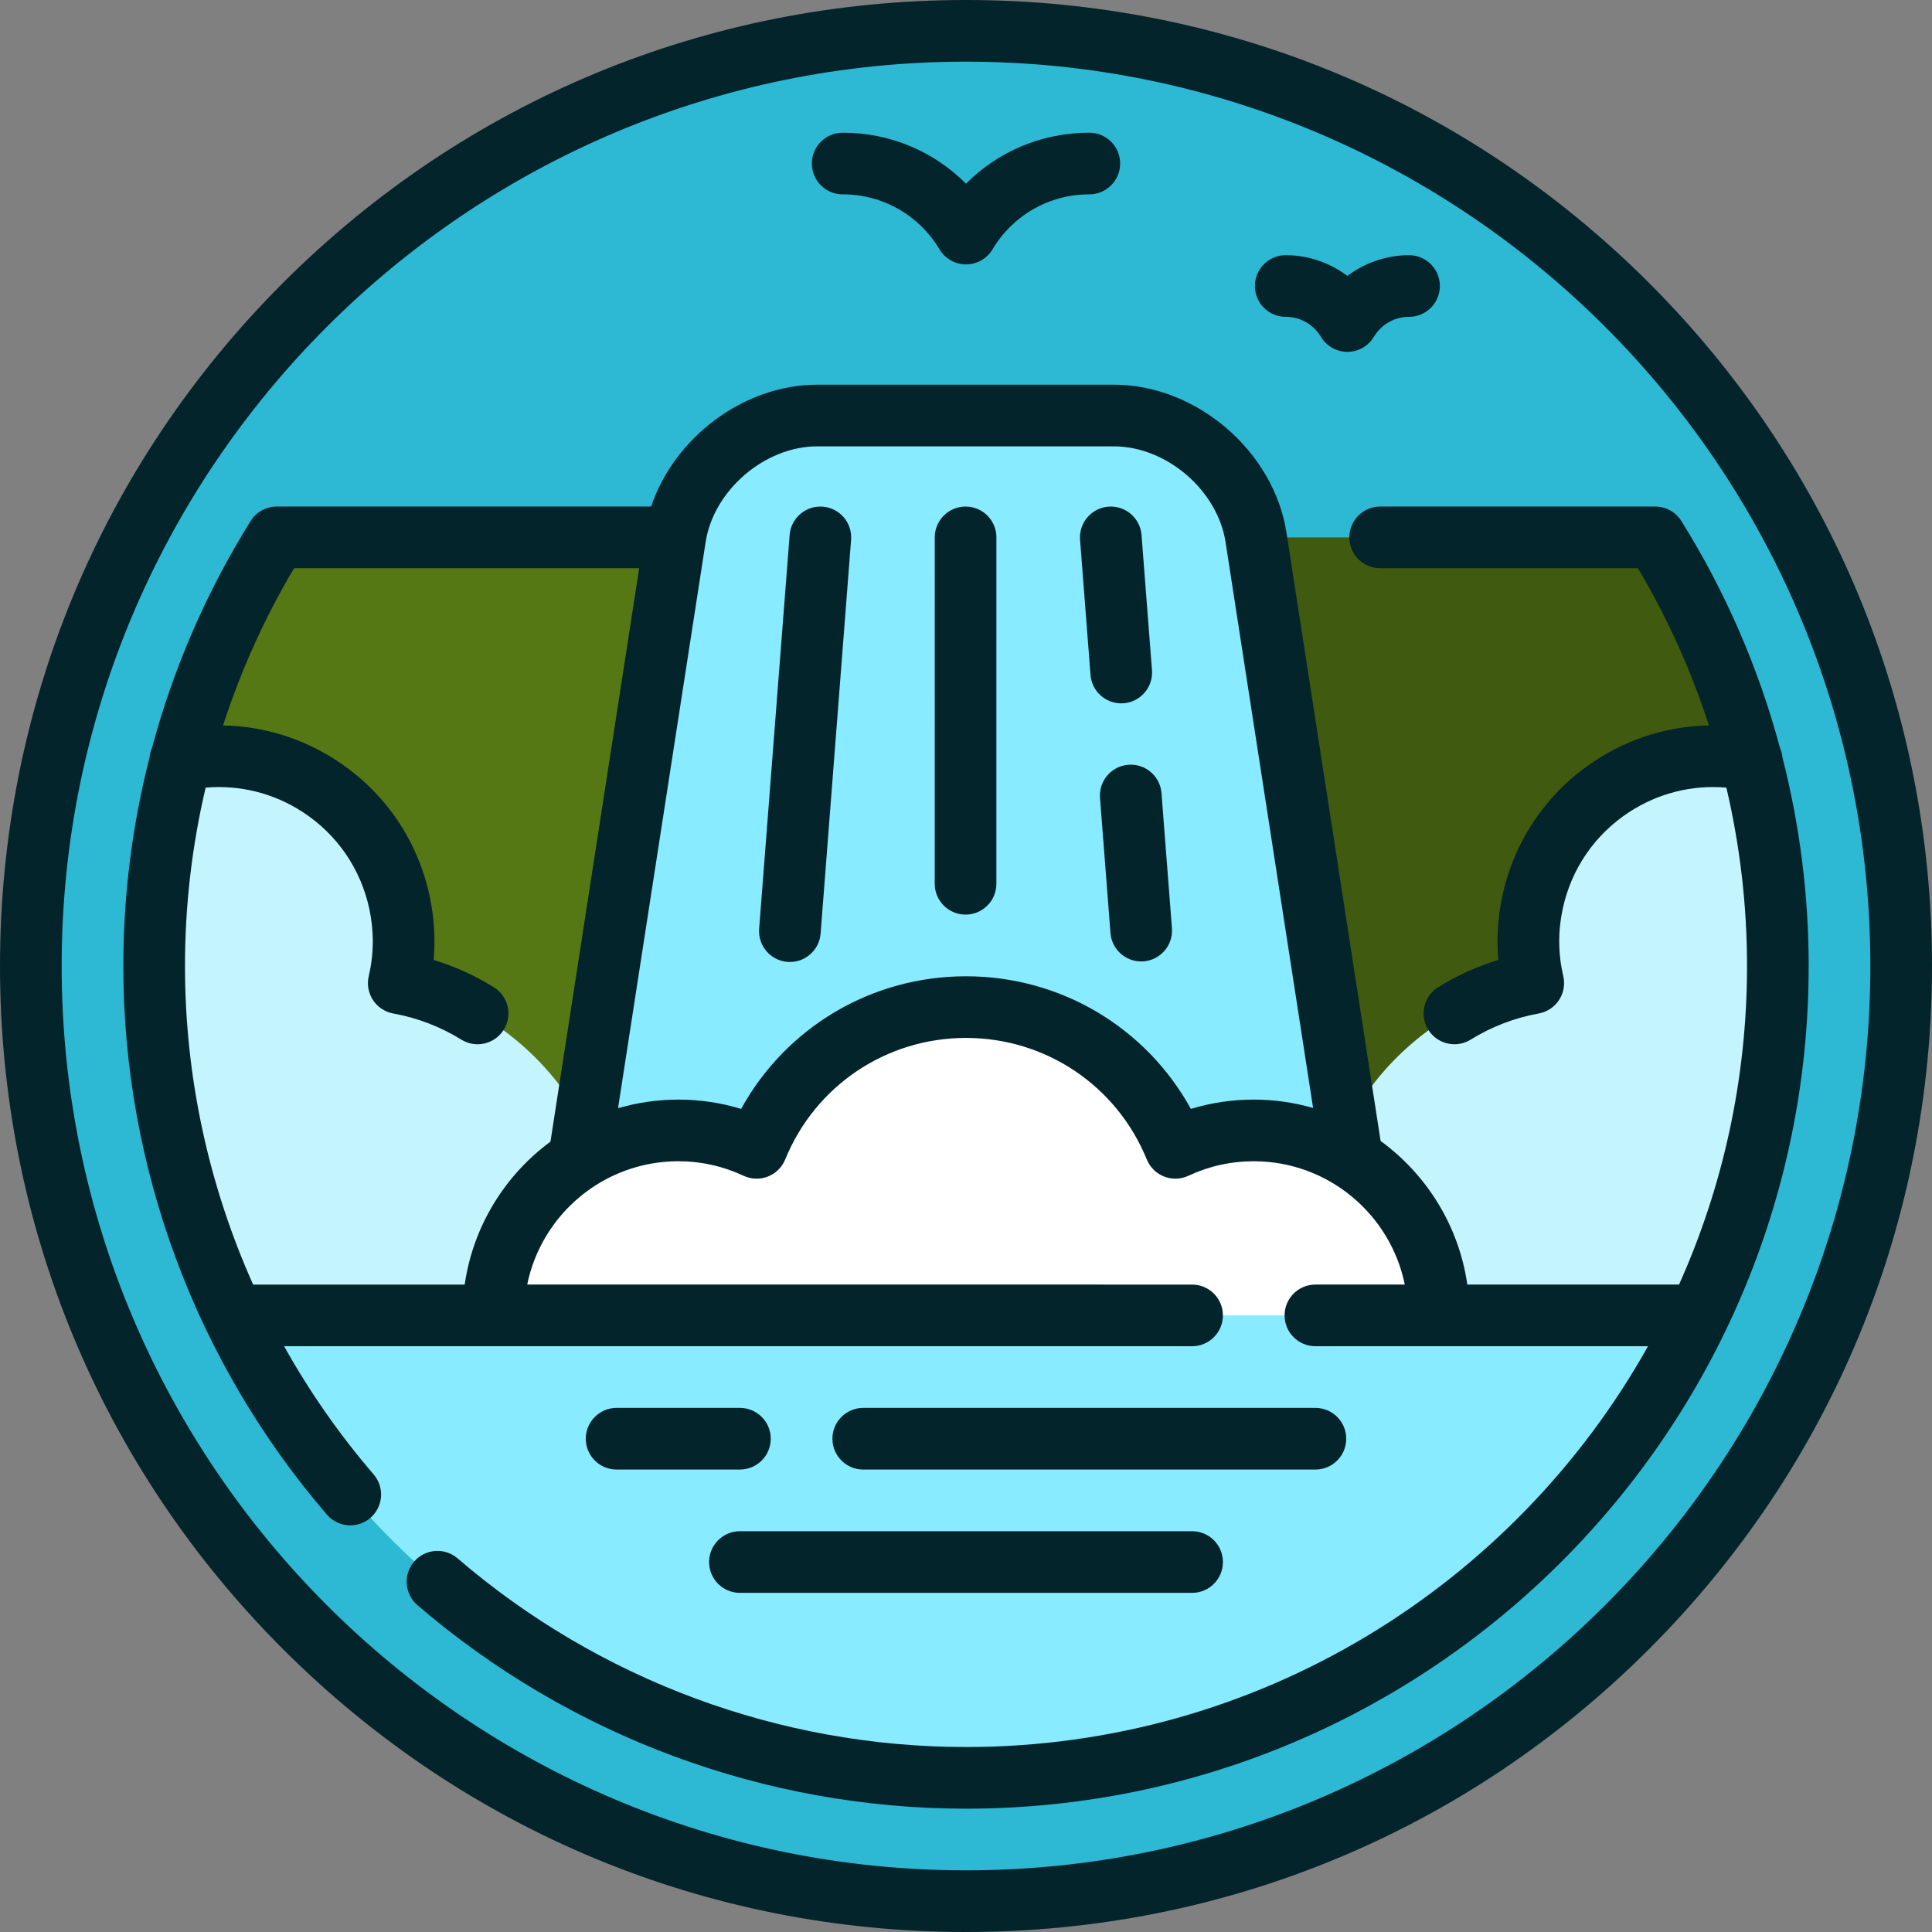 <?xml version="1.0" encoding="iso-8859-1"?>
<!-- Uploaded to: SVG Repo, www.svgrepo.com, Generator: SVG Repo Mixer Tools -->
<svg height="800px" width="800px" version="1.1" id="Layer_1" xmlns="http://www.w3.org/2000/svg" xmlns:xlink="http://www.w3.org/1999/xlink" 
	 viewBox="0 0 512 512" xml:space="preserve">
<rect x="0" y="0" width="512" height="512" fill="#808080" stroke="none"/>
<circle style="fill:#2DB8D4;" cx="256" cy="256" r="247.83"/>
<path style="fill:#405A0F;" d="M438.657,142.411H333.079v206.185h17.662l113.397-147.137
	C458.601,180.344,449.936,160.483,438.657,142.411z"/>
<path style="fill:#89EBFF;" d="M61.749,348.596C96.359,421.072,170.329,471.149,256,471.149c85.672,0,159.64-50.077,194.251-122.553
	L256,326.809L61.749,348.596z"/>
<path style="fill:#557714;" d="M73.343,142.411h105.578v206.185h-17.662L47.862,201.459
	C53.399,180.344,62.064,160.483,73.343,142.411z"/>
<path style="fill:#89EBFF;" d="M332.857,142.416c-2.748-17.763-19.703-32.296-37.678-32.296H216.6
	c-17.974,0-34.929,14.533-37.678,32.296l-25.505,164.839L256,328.963l102.336-21.869L332.857,142.416z"/>
<g>
	<path style="fill:#C4F5FF;" d="M471.149,256c0-18.838-2.441-37.117-7.011-54.541c-26.453-5.551-52.418,11.358-58.024,37.812
		c-1.539,7.265-1.387,14.493,0.197,21.277c-32.885,7.092-57.54,36.23-57.54,71.234c0,5.789,0.694,11.413,1.969,16.813h99.434
		C463.612,320.536,471.149,289.133,471.149,256z"/>
	<path style="fill:#C4F5FF;" d="M40.851,256c0-18.838,2.441-37.117,7.011-54.541c26.453-5.551,52.418,11.358,58.024,37.812
		c1.539,7.265,1.387,14.493-0.197,21.277c32.885,7.092,57.54,36.23,57.54,71.234c0,5.789-0.694,11.413-1.968,16.813H61.827
		C48.388,320.536,40.851,289.133,40.851,256z"/>
</g>
<path style="fill:#FFFFFF;" d="M332.256,299.574c-7.427,0-14.463,1.66-20.771,4.617c-8.927-21.875-30.4-37.298-55.484-37.298
	c-25.085,0-46.557,15.422-55.484,37.298c-6.308-2.957-13.345-4.617-20.771-4.617c-27.074,0-49.021,21.947-49.021,49.021h250.553
	C381.278,321.522,359.33,299.574,332.256,299.574z"/>
<g>
	<path style="fill:#03242B;" d="M437.019,74.981C388.667,26.628,324.38,0,256,0S123.333,26.628,74.981,74.981
		C26.628,123.332,0,187.62,0,256s26.628,132.668,74.981,181.019C123.333,485.372,187.62,512,256,512s132.667-26.628,181.019-74.981
		C485.372,388.668,512,324.38,512,256S485.372,123.332,437.019,74.981z M256,495.66c-132.149,0-239.66-107.51-239.66-239.66
		S123.851,16.34,256,16.34S495.66,123.851,495.66,256S388.149,495.66,256,495.66z"/>
	<path style="fill:#03242B;" d="M223.319,51.505c10.593,0,20.191,5.457,25.674,14.596c1.476,2.461,4.136,3.966,7.007,3.966
		c2.87,0,5.53-1.506,7.007-3.966c5.483-9.14,15.082-14.596,25.674-14.596c4.513,0,8.17-3.658,8.17-8.17s-3.657-8.17-8.17-8.17
		c-12.513,0-24.123,4.911-32.681,13.516c-8.558-8.605-20.167-13.516-32.681-13.516c-4.513,0-8.17,3.658-8.17,8.17
		S218.806,51.505,223.319,51.505z"/>
	<path style="fill:#03242B;" d="M340.727,83.965c3.848,0,7.337,1.987,9.334,5.315c1.476,2.461,4.136,3.966,7.007,3.966
		s5.53-1.506,7.007-3.966c1.997-3.328,5.486-5.315,9.334-5.315c4.513,0,8.17-3.658,8.17-8.17c0-4.512-3.657-8.17-8.17-8.17
		c-5.949,0-11.682,1.992-16.34,5.489c-4.658-3.497-10.391-5.489-16.34-5.489c-4.513,0-8.17,3.658-8.17,8.17
		C332.557,80.307,336.215,83.965,340.727,83.965z"/>
	<path style="fill:#03242B;" d="M307.806,210.181c-0.348-4.498-4.27-7.859-8.776-7.516c-4.499,0.348-7.864,4.277-7.516,8.776
		l2.769,35.811c0.331,4.284,3.911,7.541,8.138,7.541c0.21,0,0.425-0.009,0.638-0.025c4.499-0.348,7.864-4.277,7.516-8.776
		L307.806,210.181z"/>
	<path style="fill:#03242B;" d="M297.132,186.397c0.21,0,0.425-0.009,0.638-0.025c4.499-0.348,7.864-4.277,7.515-8.776
		l-2.768-35.812c-0.348-4.498-4.272-7.859-8.776-7.516c-4.499,0.348-7.864,4.277-7.515,8.776l2.768,35.812
		C289.326,183.141,292.905,186.397,297.132,186.397z"/>
	<path style="fill:#03242B;" d="M255.89,134.245c-4.513,0-8.171,3.657-8.171,8.17l-0.007,91.797c0,4.512,3.657,8.17,8.169,8.17
		c4.513,0,8.171-3.657,8.171-8.17l0.008-91.797C264.059,137.903,260.402,134.245,255.89,134.245z"/>
	<path style="fill:#03242B;" d="M218.036,134.269c-4.495-0.341-8.427,3.016-8.777,7.514l-8.079,104.352
		c-0.348,4.499,3.016,8.428,7.514,8.777c0.215,0.016,0.428,0.025,0.639,0.025c4.226,0,7.805-3.256,8.138-7.539l8.079-104.352
		C225.899,138.547,222.535,134.618,218.036,134.269z"/>
	<path style="fill:#03242B;" d="M348.597,389.447c4.513,0,8.17-3.658,8.17-8.17s-3.657-8.17-8.17-8.17h-119.83
		c-4.513,0-8.17,3.658-8.17,8.17s3.657,8.17,8.17,8.17H348.597z"/>
	<path style="fill:#03242B;" d="M196.086,373.106h-32.681c-4.513,0-8.17,3.658-8.17,8.17s3.657,8.17,8.17,8.17h32.681
		c4.513,0,8.17-3.658,8.17-8.17S200.599,373.106,196.086,373.106z"/>
	<path style="fill:#03242B;" d="M187.916,413.957c0,4.512,3.657,8.17,8.17,8.17h119.83c4.513,0,8.17-3.658,8.17-8.17
		c0-4.512-3.657-8.17-8.17-8.17h-119.83C191.573,405.787,187.916,409.445,187.916,413.957z"/>
	<path style="fill:#03242B;" d="M472.37,200.725c-0.079-0.87-0.305-1.708-0.645-2.491c-5.664-21.134-14.437-41.402-26.138-60.148
		c-1.492-2.391-4.111-3.844-6.931-3.844H365.76c-4.512,0-8.17,3.658-8.17,8.17c0,4.512,3.657,8.17,8.17,8.17h68.307
		c7.843,13.2,14.126,27.181,18.823,41.666c-10.576,0.198-20.91,3.329-29.998,9.24c-12.808,8.328-21.604,21.146-24.77,36.089
		c-1.185,5.591-1.531,11.219-1.039,16.814c-5.58,1.703-10.916,4.121-15.938,7.226c-3.838,2.373-5.026,7.408-2.655,11.245
		c1.546,2.499,4.22,3.875,6.958,3.875c1.466,0,2.95-0.394,4.289-1.222c5.566-3.44,11.635-5.771,18.04-6.927
		c2.203-0.398,4.147-1.682,5.377-3.553c1.23-1.872,1.637-4.165,1.129-6.346c-1.367-5.853-1.426-11.817-0.173-17.725
		c2.262-10.675,8.546-19.83,17.692-25.779c7.713-5.015,16.682-7.233,25.705-6.453c3.613,15.405,5.473,31.255,5.473,47.268
		c0,30.054-6.446,58.629-18.016,84.426h-56.108c-2.241-15.594-10.794-29.17-22.982-38.058l-24.942-161.202
		c-3.346-21.625-23.871-39.217-45.752-39.217h-78.58c-19.489,0-37.89,13.961-44.048,32.292H73.343c-2.819,0-5.438,1.453-6.931,3.844
		c-11.702,18.749-20.478,39.022-26.141,60.161c-0.336,0.777-0.558,1.606-0.638,2.467c-4.592,17.959-6.952,36.52-6.952,55.286
		c0,53.286,19.16,104.921,53.948,145.392c1.616,1.88,3.901,2.844,6.198,2.844c1.886,0,3.781-0.649,5.323-1.975
		c3.423-2.941,3.812-8.1,0.87-11.522c-9.085-10.569-17.019-21.959-23.732-33.974h240.626c4.513,0,8.17-3.658,8.17-8.17
		s-3.657-8.17-8.17-8.17H139.717c3.795-18.624,20.3-32.681,40.029-32.681c6.038,0,11.86,1.294,17.305,3.844
		c2.028,0.951,4.357,1.026,6.441,0.211c2.085-0.815,3.745-2.45,4.591-4.523c7.985-19.569,26.795-32.214,47.919-32.214
		c21.124,0,39.934,12.644,47.919,32.214c0.845,2.073,2.506,3.708,4.591,4.523c2.087,0.816,4.414,0.739,6.441-0.211
		c5.445-2.551,11.266-3.844,17.305-3.844c19.728,0,36.233,14.057,40.029,32.681h-23.688c-4.513,0-8.17,3.658-8.17,8.17
		s3.657,8.17,8.17,8.17h88.139C401.297,420.079,333.57,462.979,256,462.979c-49.38,0-97.232-17.757-134.741-50
		c-3.42-2.94-8.579-2.552-11.521,0.869c-2.941,3.422-2.552,8.58,0.87,11.522c40.471,34.79,92.106,53.948,145.392,53.948
		c123.138,0,223.319-100.18,223.319-223.319C479.319,237.238,476.96,218.682,472.37,200.725z M67.086,340.426
		C55.271,314.048,49.021,285.293,49.021,256c0-16.014,1.86-31.864,5.474-47.267c9.024-0.78,17.994,1.438,25.707,6.453
		c9.146,5.948,15.431,15.104,17.692,25.779c1.252,5.909,1.194,11.872-0.173,17.725c-0.509,2.18-0.101,4.474,1.129,6.346
		c1.23,1.87,3.173,3.155,5.377,3.553c6.404,1.156,12.473,3.487,18.04,6.927c1.339,0.828,2.823,1.222,4.289,1.222
		c2.738,0,5.412-1.376,6.958-3.875c2.373-3.838,1.184-8.873-2.655-11.245c-5.022-3.105-10.359-5.522-15.938-7.226
		c0.491-5.595,0.146-11.223-1.039-16.814c-3.166-14.945-11.962-27.761-24.77-36.089c-9.089-5.91-19.424-9.042-30.001-9.24
		c4.698-14.485,10.98-28.466,18.824-41.667h91.457l-23.513,151.966c-12.055,8.89-20.505,22.391-22.731,37.878L67.086,340.426
		L67.086,340.426z M315.599,293.873c-11.887-21.586-34.501-35.149-59.598-35.149s-47.711,13.563-59.598,35.149
		c-5.371-1.641-10.946-2.469-16.657-2.469c-5.539,0-10.893,0.807-15.961,2.283l23.212-150.023
		c2.129-13.754,15.685-25.376,29.603-25.376h78.58c13.918,0,27.475,11.62,29.603,25.376l23.201,149.956
		c-5-1.432-10.273-2.217-15.727-2.217C326.545,291.404,320.97,292.232,315.599,293.873z"/>
</g>
</svg>